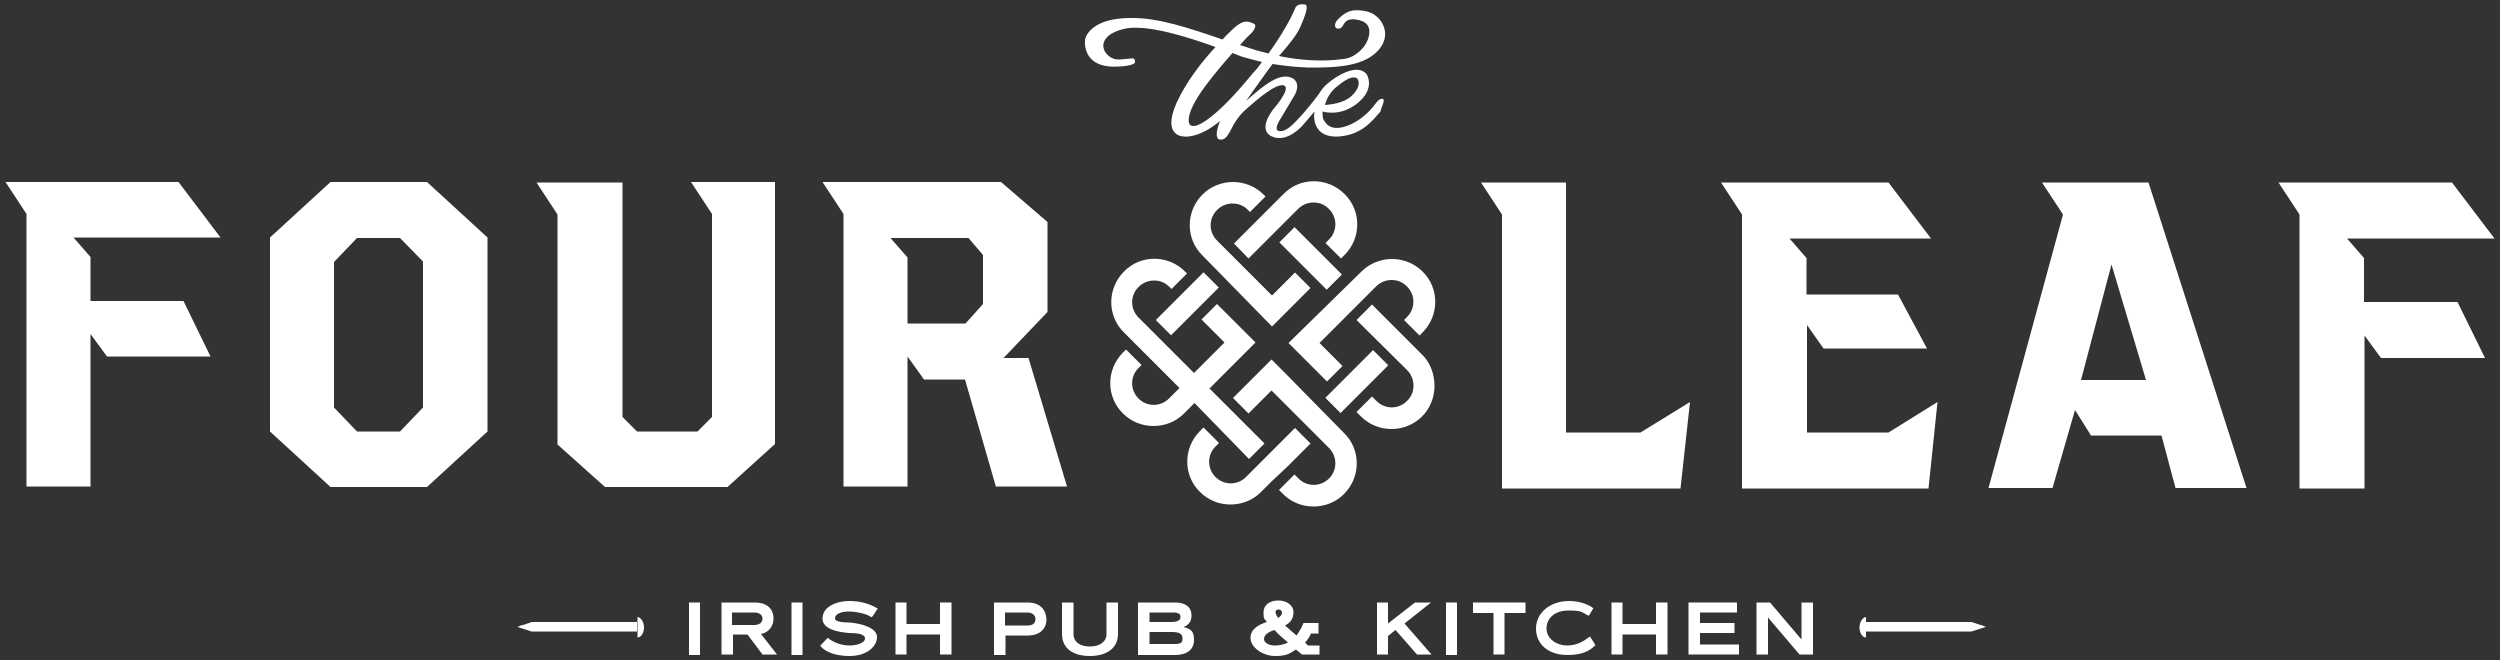 <?xml version="1.0" encoding="UTF-8"?>
<svg id="Layer_1" data-name="Layer 1" xmlns="http://www.w3.org/2000/svg" version="1.1" viewBox="0 0 500 132">
  <rect x="0" y="0" width="500" height="132" fill="#333333" stroke="none"/>
  <defs>
    <style>
      .cls-1 {
        fill: #fff;
        stroke-width: 0px;
      }
    </style>
  </defs>
  <path class="cls-1" d="M276.6,19.8c-.6-.3-1.4.8-1.4.8-1.7,2.4-4.2,4.2-6.5,4.8-2.3.6-3.4-.3-4-1.5-.2-.4-.2-1-.2-1.6,1.1.3,3.9.7,6.8-1.5,4-3.1,2-6,2-6-1.9-2.2-6.1.4-7.9,2-.7.6-1.2,1.3-1.7,2.1h0s-4.9,6.6-6.9,7.2-1.6-.9-.9-2c.7-1.2,3.1-5.2,3.1-5.2,0,0,1.4-2.5-.8-3.4-2.2-.8-4.9,1-9,4.7,0,0,4.3-6.1,5.3-7.4,2,.3,4.3.6,6.9.7,6.2.1,11.6-.3,14.4-3.6,2.8-3.3.3-7-2.4-7.6-2.3-.5-4-.5-6.1,1.9-.2.3-.5.9-.1,1.4,0,0,.6.4,1.2-.2.5-.7.7-1.8,2.8-1.5,2.1.3,3.1,1.4,2.5,3.6s-2.9,4.1-5,4.3c-1.7.2-6.1.8-12.9-.6,2.1-2.4,3.7-4.4,4.3-5.9,1.4-3.2,1.5-4.3.9-4.4-.6-.1-1.5-.1-1.9.6,0,0-1.3,3.5-5.4,9.2-.7-.2-1.5-.4-2.3-.6-1.2-.4-2.3-.7-3.4-1.1,1.3-1.5,2.3-2.4,2.3-2.4,0,0,1.4-1.5.4-1.9s-1.9-.9-3.9.9c-.5.5-1.3,1.2-2.3,2.3-6.7-2.3-12.9-4.4-18.4-4.3-7.4,0-9,3.4-9.1,4.4-.1,1-.1,5.8,6.8,5.3,0,0,3.4-.1,3.2-1-.1-.9-.2-.6-3-.4-3,.3-6-4.4.7-6.1,4.3-1.1,12.6,1.5,18.4,3.6-2.7,2.9-5.9,7-7.8,11.2-3,6.8,1.5,6.7,1.5,6.7,0,0,2.9.5,7.2-3.1h0c-1.1,2.8-.6,3.6-.1,3.7.6,0,1.1.2,2.1-1.6.9-1.8,1.8-3.3,3.5-4.7,1.7-1.5,5.8-5.1,7.3-4.5,1.5.6-2.1,4.7-2.1,4.7,0,0-3.4,4.1-.3,5.5s6.2-2.3,6.2-2.3l2.3-2.7c-.3,1.5,0,5.3,4.8,5,4.7-.3,6.8-3.2,8.4-5,.1-.8,1-2.2.5-2.5h0ZM241,17.3c1.8-2.4,3.8-4.8,5.5-6.7,1.3.5,2.2.9,2.5.9.6.2,1.8.5,3.4.9-.5.7-1.1,1.5-1.8,2.2-6.6,8.1-10.5,10.7-12,10.6-1.3,0-1.6-2.5,2.4-7.9h0ZM267.4,17.3c2.5-2.1,3.4-1.9,3.9-1.7.5.3,1,1.7-1,3.6-1.6,1.5-4.3,1.7-5.3,1.8.3-1.3,1.1-2.7,2.4-3.7Z"/>
  <path class="cls-1" d="M5.3,97.4v-54.6l-4.2-6.4h34.6l8.4,11.1H14.7l3.4,3.9v8.8h18.6l5.4,11.1h-20.7l-3.3-4.5v30.5H5.3Z"/>
  <path class="cls-1" d="M85.4,97.4h-19.3l-12.1-11.1v-38.8l12.1-11.1h19.3l12.1,11.1v38.8s-12.1,11.1-12.1,11.1ZM84.6,81.5v-29.2l-4.6-4.7h-8.6l-4.6,4.8v29.1l4.6,4.8h8.6l4.6-4.8Z"/>
  <path class="cls-1" d="M145.5,97.4h-24.5l-9.5-8.5v-46l-4.2-6.4h17.2v46.9l2.9,2.9h12.1l2.9-2.9v-40.6l-4.2-6.4h16.8v52.4l-9.5,8.6Z"/>
  <path class="cls-1" d="M199.2,97.4l-6.2-21.5h-8.2l-3.3-4.6v26h-12.8v-54.5l-4.2-6.4h35.7l9.3,8v18l-8.8,9.2h5l7.7,25.7h-14.2ZM196.6,60.8v-9.8l-2.9-3.4h-15.6l3.4,3.9v13.2h11.6s3.5-3.9,3.5-3.9Z"/>
  <path class="cls-1" d="M300.4,97.6v-54.7l-4.2-6.4h17v50h14.9l9.9-6.1-1.9,17.3h-35.7,0Z"/>
  <path class="cls-1" d="M348.4,97.6v-54.7l-4.2-6.4h33.5l8.5,11.2h-28.3l3.4,3.9v7.3h18.3l5.8,10.8h-20.7l-3.3-4.7v21.5h16.3l9.8-6.1-1.8,17.3h-37.3,0Z"/>
  <path class="cls-1" d="M435.1,97.6l-2.8-10.5h-14.1l-3.2-5.1-4.5,15.6h-12.8l14.9-54.7-4.2-6.4h21.3l19.6,61.1h-14.2,0ZM422.3,52.9l-6.1,23.1h13l-6.9-23.1Z"/>
  <path class="cls-1" d="M459.9,97.6v-54.7l-4.2-6.4h34.7l8.5,11.2h-29.5l3.4,3.9v8.8h18.7l5.5,11.2h-20.8l-3.3-4.5v30.6h-13Z"/>
  <g>
    <path class="cls-1" d="M284.5,71l-10.1-10.1-3.1,3.1,10.1,10c.8.8,1.3,1.9,1.3,3.1s-.4,2.2-1.3,3.1c-1.7,1.7-4.4,1.7-6.1,0l-.9-.9-3.1,3.1.9.9c1.7,1.7,3.9,2.5,6.1,2.5s4.4-.8,6.1-2.5c1.6-1.6,2.5-3.8,2.5-6.1s-.8-4.6-2.4-6.2Z"/>
    <rect class="cls-1" x="260" y="45" width="4.3" height="13.4" transform="translate(40.2 200.5) rotate(-45)"/>
    <rect class="cls-1" x="264.6" y="74.2" width="13.5" height="4.3" transform="translate(25.5 214.2) rotate(-45)"/>
    <path class="cls-1" d="M249.8,91.8l3.1-3.1-11-11,9.2-9.2-3.1-3.1h0l-4.6-4.6-3.1,3.1,4.6,4.6-6.1,6.1-11.1-11.1c-1.7-1.7-1.7-4.4,0-6.1.8-.8,1.9-1.3,3.1-1.3s2.2.4,3.1,1.3l.4.4,3.1-3.1-.4-.4c-3.4-3.4-8.9-3.4-12.2,0-3.4,3.4-3.4,8.9,0,12.2l11.1,11.1-2.1,2.1c-1.7,1.7-4.4,1.7-6.1,0-1.7-1.7-1.7-4.4,0-6.1l.6-.6-3.1-3.1-.6.6c-3.4,3.4-3.4,8.9,0,12.2,1.7,1.7,3.9,2.5,6.1,2.5s4.4-.8,6.1-2.5l2.1-2.1,10.9,11.2Z"/>
    <path class="cls-1" d="M257.5,93.3h0l4.6-4.6-3.1-3.1-4.6,4.6h0l-3.1,3.1h0l-2.1,2.1c-1.7,1.7-4.4,1.7-6.1,0-1.7-1.7-1.7-4.4,0-6.1l.7-.7-3.1-3.1-.7.7c-3.4,3.4-3.4,8.9,0,12.2,1.7,1.7,3.9,2.5,6.1,2.5s4.4-.8,6.1-2.5l2.1-2.1h0l3.2-3Z"/>
    <path class="cls-1" d="M257.4,75h0l-3.1-3.1h0l-3.1,3.1h0l-4.6,4.6,3.1,3.1,4.6-4.6,11.5,11.5c1.7,1.7,1.7,4.4,0,6.1s-4.4,1.7-6.1,0l-.8-.8-3.1,3.1.8.8c1.7,1.7,3.9,2.5,6.1,2.5s4.4-.8,6.1-2.5c3.4-3.4,3.4-8.9,0-12.2l-11.4-11.6Z"/>
    <path class="cls-1" d="M257.7,68.6h0l7.7,7.7,3.1-3.1-4.6-4.6,11.3-11.3c.8-.8,1.9-1.3,3.1-1.3s2.2.4,3.1,1.3h0c1.7,1.7,1.7,4.4,0,6.1l-.6.6,3.1,3.1.6-.6c3.4-3.4,3.4-8.9,0-12.2-1.6-1.6-3.8-2.5-6.1-2.5s-4.5.9-6.1,2.5l-14.6,14.3h0Z"/>
    <path class="cls-1" d="M254.4,65.3l3.1-3.1h0l4.6-4.6-3.1-3.1-4.6,4.6-11-11c-1.7-1.7-1.7-4.4,0-6.1.8-.8,1.9-1.3,3.1-1.3s2.2.4,3.1,1.3l.4.4,3.1-3.1-.4-.4c-1.6-1.6-3.8-2.5-6.1-2.5s-4.5.9-6.1,2.5c-3.4,3.4-3.4,8.9,0,12.2,0,0,13.9,14.2,13.9,14.2Z"/>
    <path class="cls-1" d="M249.7,51.7l9.9-9.9c.8-.8,1.9-1.3,3.1-1.3s2.2.4,3.1,1.3c1.7,1.7,1.7,4.4,0,6.1l-.7.7,3.1,3.1.7-.7c3.4-3.4,3.4-8.9,0-12.2-3.4-3.4-8.9-3.4-12.2,0l-9.9,9.9,2.9,3h0Z"/>
    <rect class="cls-1" x="230.7" y="58.6" width="13.5" height="4.3" transform="translate(26.6 185.7) rotate(-45)"/>
  </g>
  <g>
    <rect class="cls-1" x="137.8" y="120.5" width="2.2" height="10.5"/>
    <path class="cls-1" d="M154.7,123.7c0-2-1.4-3.2-3.7-3.2h-6.7v10.4h2.3v-4h2.9l3,4h2.9l-3.2-4.1c1.5-.3,2.5-1.5,2.5-3.1ZM152.5,123.7c0,.8-.6,1.3-1.7,1.3h-4.4v-2.5h4.4c1.1,0,1.7.5,1.7,1.2Z"/>
    <rect class="cls-1" x="158.3" y="120.5" width="2.2" height="10.5"/>
    <path class="cls-1" d="M170,120.2c-3.2,0-5.5,1.4-5.5,3.5s2.9,2.7,5.3,2.9c1.7,0,3.2.2,3.2,1.1s-1.7,1.4-3.1,1.4-3.1-.5-4.3-1.5h-.1l-1.5,1.6h.1c.5.7,2.2,2,5.8,2s5.5-2,5.5-3.8-3-2.7-5.5-2.9c-1.5,0-2.9-.2-2.9-.8,0-1,1.4-1.4,2.8-1.4s3.7.5,4.4,1.1h.2c.4-.5,1-1.5,1-1.5h.1v-.2c-1.1-.7-3.1-1.5-5.5-1.5h0Z"/>
    <polygon class="cls-1" points="188 124.8 181.3 124.8 181.3 120.5 179.1 120.5 179.1 130.9 181.3 130.9 181.3 126.9 188 126.9 188 130.9 190.3 130.9 190.3 120.5 188 120.5 188 124.8"/>
    <path class="cls-1" d="M205.5,120.5h-6.7v10.5h2.3v-3.9h4.5c2.7,0,3.7-1.7,3.7-3.2-.1-1.7-1-3.4-3.8-3.4ZM205.5,125.1h-4.5v-2.6h4.5c1.1,0,1.6.7,1.6,1.3,0,1.1-.9,1.3-1.6,1.3Z"/>
    <path class="cls-1" d="M221.3,126.8c0,1.5-1.3,2.5-3.3,2.5s-3.3-.9-3.3-2.5v-6.3h-2.3v6.3c0,2.8,2.1,4.4,5.6,4.4s5.6-1.7,5.6-4.4v-6.3h-2.3v6.3Z"/>
    <path class="cls-1" d="M236.7,125.4c1.1-.4,1.6-1.2,1.6-2.3,0-1.7-1.2-2.6-3.3-2.6h-7.4v10.5h7.4c2.4,0,3.8-1.1,3.8-3s-.7-2.2-2.1-2.6ZM234.3,124.4h-4.4v-1.9h4.8c1.2,0,1.4.5,1.4.8,0,.5-.2,1.1-1.8,1.1ZM229.9,126.4h4.5c1.8,0,2.1.6,2.1,1.3s-.2,1.1-1.5,1.1h-5.1v-2.4Z"/>
    <path class="cls-1" d="M261,128.5c.5-.5.9-1.1,1.2-1.8h1.5v-2.1h-3c-.4,1-.9,1.8-1.4,2.5-.8-.7-1.6-1.4-2.3-2,1.2-.6,1.7-1.5,1.7-2.7s-1.2-2.3-3-2.3-3,.9-3,2.4.2,1.2.7,1.9h-.1c-1.4.5-3.2,1.3-3.2,3.2s2.5,3.6,4.9,3.6,2.9-.5,4.2-1.3l1.2,1h3.5v-1.8h-2.3l-.6-.6h0ZM255.6,123.6c-.3-.5-.5-.9-.5-1.2s.3-.5.6-.5.7.2.7.6-.2.7-.8,1.1h0ZM257.6,128.5c-.8.4-1.7.6-2.7.6s-2.1-.5-2.1-1.3.8-1.4,2.1-1.8c.6.7,1.5,1.5,2.7,2.5Z"/>
    <polygon class="cls-1" points="286.2 120.5 283 120.5 277.6 124.7 277.6 120.5 275.4 120.5 275.4 130.9 277.6 130.9 277.6 127.2 279.1 126 283.4 130.9 286.3 130.9 280.9 124.7 286.2 120.5"/>
    <rect class="cls-1" x="289.2" y="120.5" width="2.2" height="10.5"/>
    <polygon class="cls-1" points="294.6 122.6 298.7 122.6 298.7 130.9 300.9 130.9 300.9 122.6 305.1 122.6 305.1 120.5 294.6 120.5 294.6 122.6"/>
    <path class="cls-1" d="M317.7,127.5c-.9.7-2.3,1.6-4.3,1.6s-4.1-1.3-4.1-3.4,1.7-3.6,4.4-3.6,2.6.3,3.9,1h.2l.9-1.5h-.1c-.5-.4-2.2-1.4-4.8-1.4-3.8,0-6.6,2.4-6.6,5.5s2.4,5.3,6.3,5.3,5-1.5,5.5-1.9h.1c0-.1-1.1-1.8-1.1-1.8l-.3.2Z"/>
    <polygon class="cls-1" points="331.2 124.8 324.5 124.8 324.5 120.5 322.3 120.5 322.3 130.9 324.5 130.9 324.5 126.9 331.2 126.9 331.2 130.9 333.5 130.9 333.5 120.5 331.2 120.5 331.2 124.8"/>
    <polygon class="cls-1" points="340 126.6 346.9 126.6 346.9 124.6 340 124.6 340 122.5 347.4 122.5 347.4 120.5 337.7 120.5 337.7 130.9 347.8 130.9 347.8 128.9 340 128.9 340 126.6"/>
    <polygon class="cls-1" points="360.3 120.5 360.3 127.9 354 120.5 351.3 120.5 351.3 130.9 353.6 130.9 353.6 123.5 359.9 130.9 362.6 130.9 362.6 120.5 360.3 120.5"/>
  </g>
  <g>
    <path class="cls-1" d="M127.6,124.4h-21.2c-.6.2-1.2.4-1.8.6-.4,0-.8.3-1.1.4h0c.9.3,1.9.6,2.8.9h21.1v-2.1h0l.2.2Z"/>
    <path class="cls-1" d="M127.5,123.4v4.1c.7,0,1.3-.9,1.3-2s-.6-2-1.3-2.1Z"/>
  </g>
  <g>
    <path class="cls-1" d="M373.1,124.4h21.2c.6.2,1.2.4,1.8.6.4,0,.8.3,1.1.4h-.1c-.9.3-1.9.6-2.8.9h-21.1v-2.1h-.1v.2Z"/>
    <path class="cls-1" d="M373.2,123.4v4.1c-.7,0-1.3-.9-1.3-2s.6-2,1.3-2.1Z"/>
  </g>
</svg>